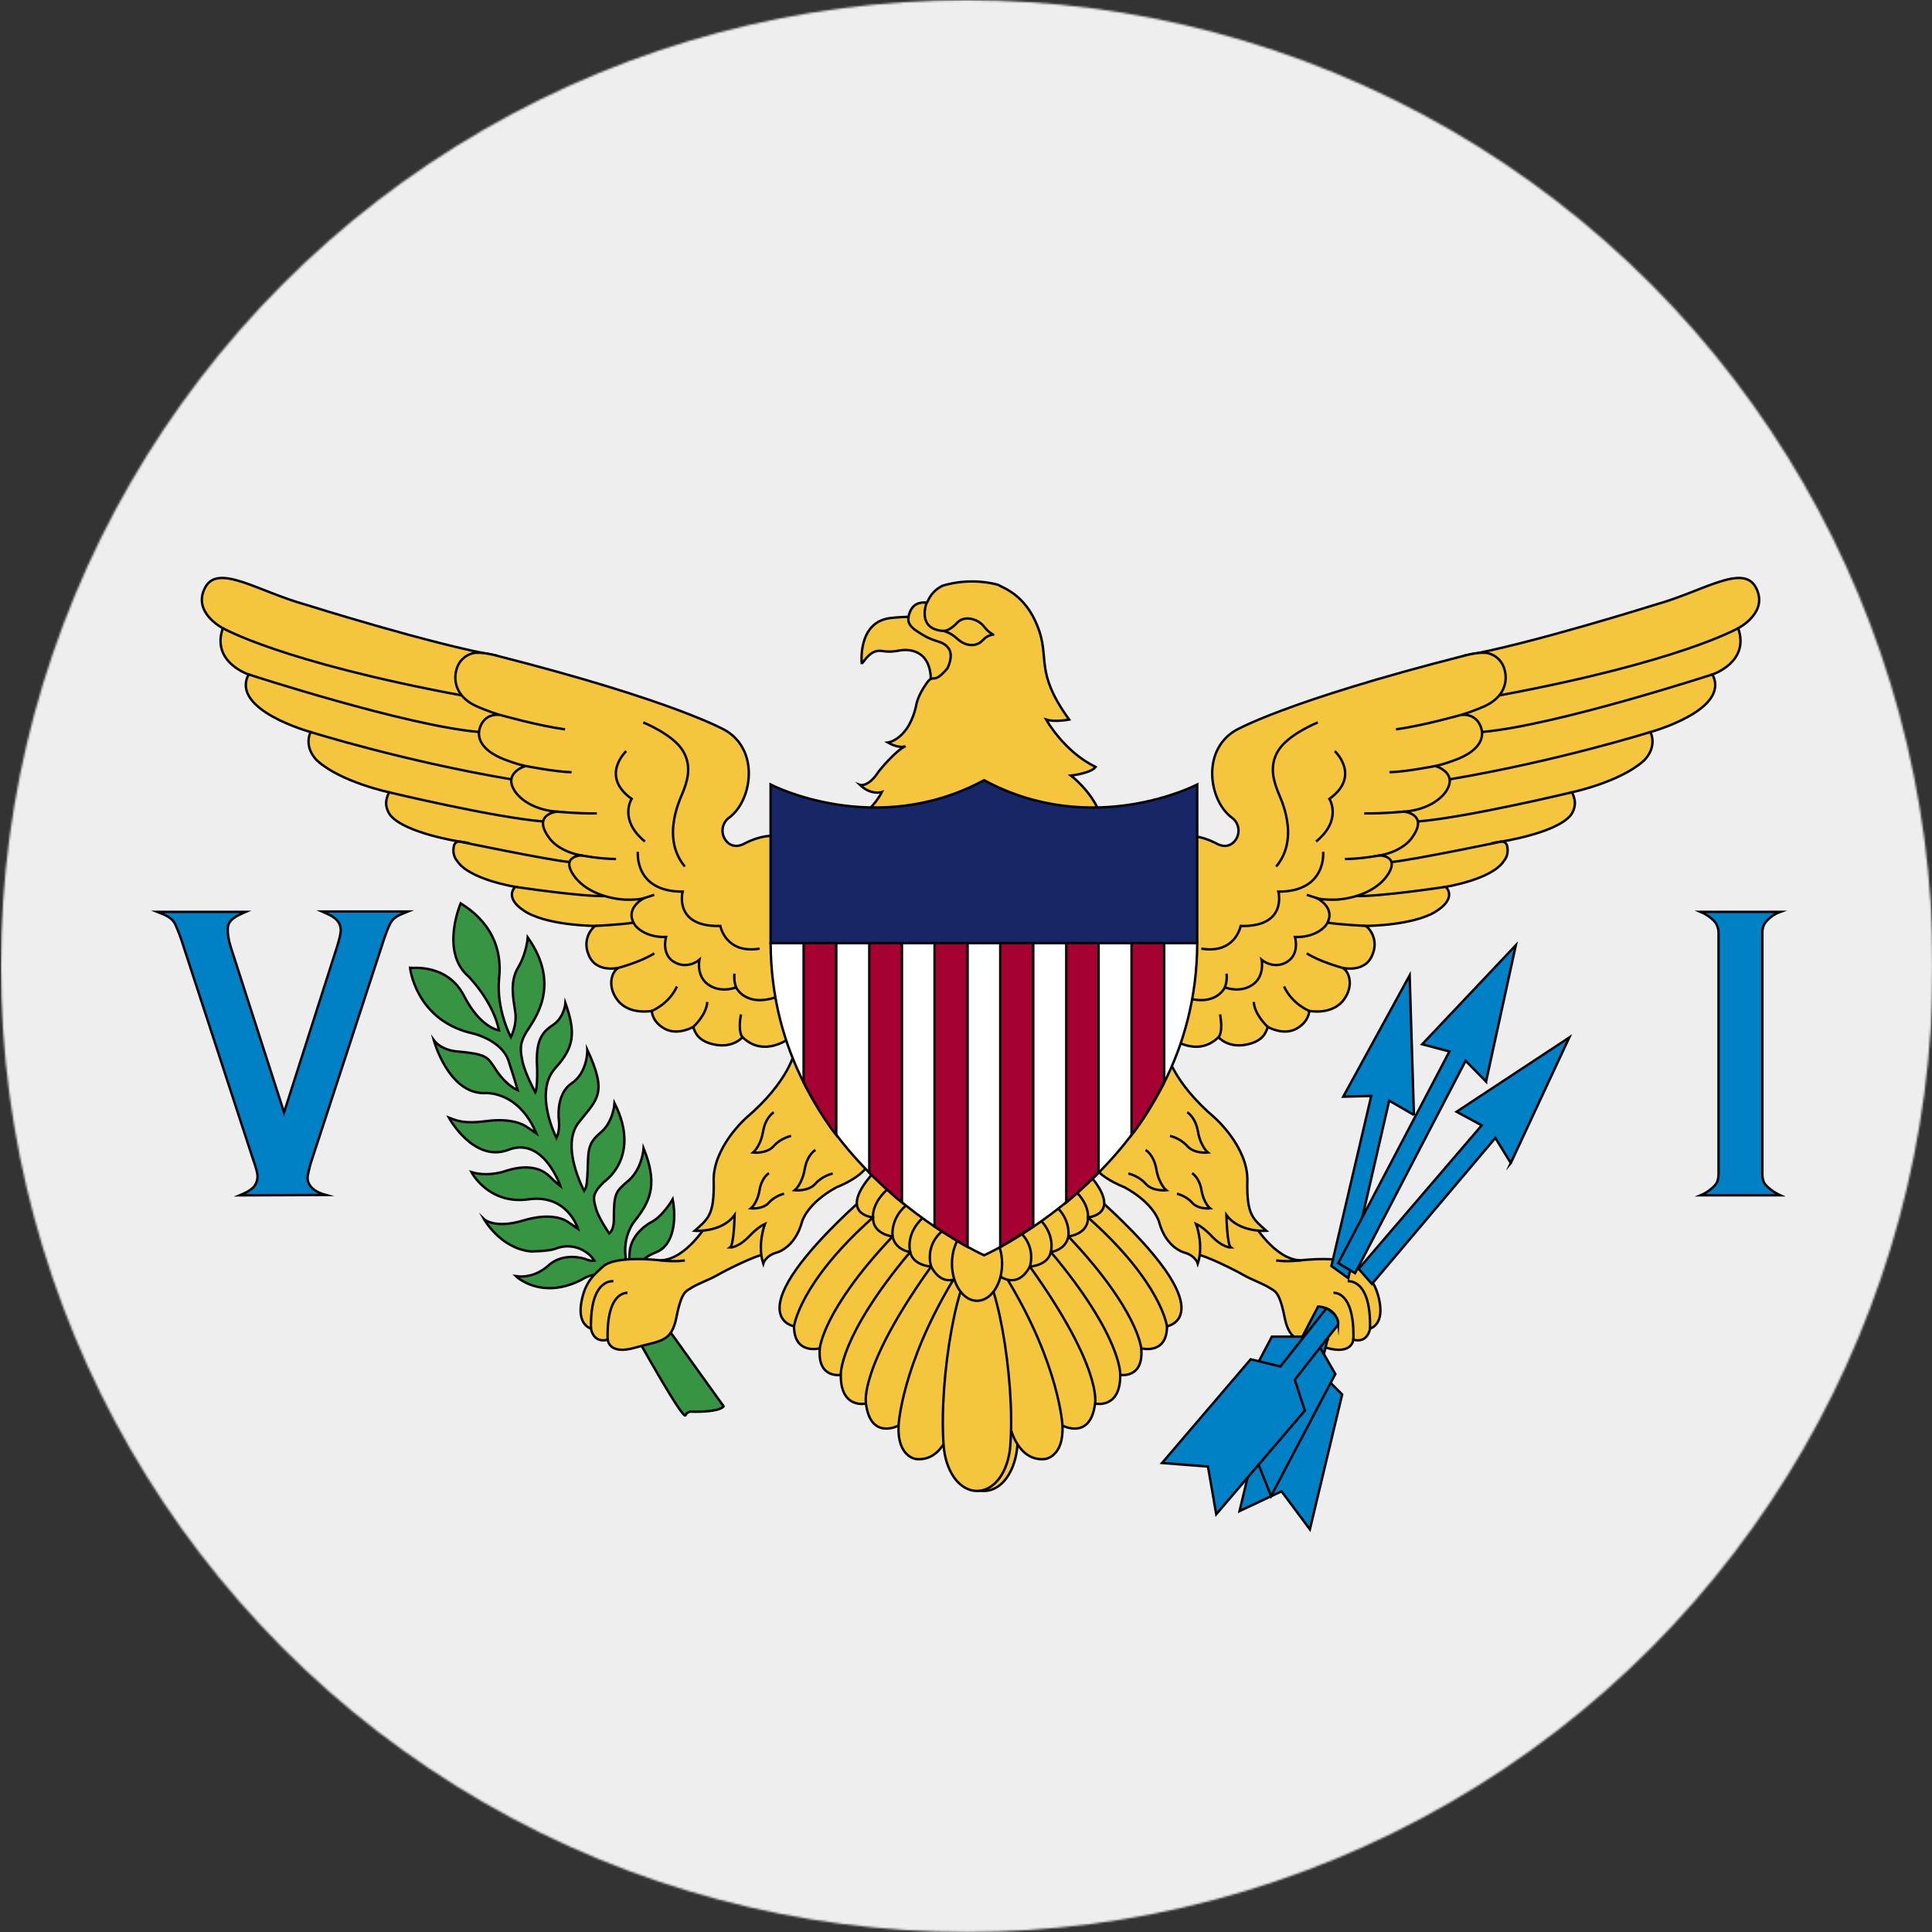 <?xml version="1.0" encoding="UTF-8" standalone="no"?>
<svg
   id="Layer_1"
   data-name="Layer 1"
   viewBox="0 0 960 960"
   version="1.1"
   sodipodi:docname="vi.svg"
   inkscape:version="1.4 (86a8ad7, 2024-10-11)"
   xmlns:inkscape="http://www.inkscape.org/namespaces/inkscape"
   xmlns:sodipodi="http://sodipodi.sourceforge.net/DTD/sodipodi-0.dtd"
   xmlns="http://www.w3.org/2000/svg"
   xmlns:svg="http://www.w3.org/2000/svg">
  <rect x="0" y="0" width="960" height="960" fill="#333333" stroke="none"/>
  <sodipodi:namedview
     id="namedview26"
     pagecolor="#ffffff"
     bordercolor="#666666"
     borderopacity="1.0"
     inkscape:showpageshadow="2"
     inkscape:pageopacity="0.0"
     inkscape:pagecheckerboard="0"
     inkscape:deskcolor="#d1d1d1"
     inkscape:zoom="0.42447917"
     inkscape:cx="341.59509"
     inkscape:cy="705.57055"
     inkscape:window-width="1920"
     inkscape:window-height="1017"
     inkscape:window-x="-8"
     inkscape:window-y="-8"
     inkscape:window-maximized="1"
     inkscape:current-layer="Layer_1" />
  <defs
     id="defs1">
    <style
       id="style1">
      .cls-1, .cls-2, .cls-3, .cls-4, .cls-5, .cls-6, .cls-7, .cls-8, .cls-9, .cls-10, .cls-11 {
        stroke: #010002;
      }

      .cls-1, .cls-2, .cls-3, .cls-4, .cls-5, .cls-8, .cls-10 {
        stroke-miterlimit: 10;
      }

      .cls-1, .cls-2, .cls-4, .cls-5, .cls-7, .cls-8, .cls-11 {
        stroke-width: 1.2px;
      }

      .cls-1, .cls-9, .cls-10 {
        fill: #f4c53d;
      }

      .cls-2 {
        fill: #162667;
      }

      .cls-3, .cls-5, .cls-6 {
        fill: none;
      }

      .cls-3, .cls-6, .cls-9, .cls-10 {
        stroke-width: 1.2px;
      }

      .cls-4 {
        fill: #0081c6;
      }

      .cls-12, .cls-13 {
        stroke-width: 0px;
      }

      .cls-12, .cls-11 {
        fill: #fff;
      }

      .cls-6, .cls-9 {
        stroke-miterlimit: 1.2;
      }

      .cls-13 {
        fill: #eee;
      }

      .cls-7 {
        fill: #a60032;
      }

      .cls-8 {
        fill: #369443;
      }

      .cls-14 {
        mask: url(#mask);
      }
    </style>
    <mask
       id="mask"
       x=".46"
       y=".09"
       width="959.91"
       height="959.91"
       maskUnits="userSpaceOnUse">
      <g
         id="a">
        <circle
           class="cls-12"
           cx="480.42"
           cy="480.04"
           r="479.96"
           id="circle1" />
      </g>
    </mask>
  </defs>
  <g
     class="cls-14"
     mask="url(#mask)"
     id="g1">
    <path
       class="cls-13"
       d="M.46.09h959.91v959.91H.46V.09Z"
       id="path1" />
  </g>
  <g
     id="g26">
    <path
       class="cls-8"
       d="M317.13,631.21s-.71-5.17,8.74-8.91c9.45-3.57,10.16-17.29,8.38-26.39,0,0-4.99,8.74-11.05,11.59,0,0-9.81,5.17-10.34,14.98,0,0,0,3.57-.71,6.24-.36,1.6-4.81-12.12,3.57-22.46,8.38-10.52,10.7-19.08,4.1-35.66,0,0-.71,9.98-7.31,15.87-6.77,5.71-7.49,6.24-7.49,19.97,0,0,0,4.81-2.32,6.42,0,0-5.35-7.67-6.6-12.48-1.43-5.17-1.96-7.13,3.92-13.01,0,0,18.9-12.3,5.35-39.22,0,0-.53,9.45-7.13,14.8-6.42,5.35-5.88,9.09-6.24,18.54-.36,9.45-1.07,8.91-1.78,10.16,0,0-11.94-22.11-2.67-33.87,9.27-11.77,14.44-14.26,4.28-36.19,0,0,.36,11.23-7.84,16.76s-6.24,18.72-6.24,18.72c0,0,.53,4.81-1.25,8.38,0,0-11.59-22.64-.53-34.76,9.45-10.34,10.16-17.65,4.99-32.27,0,0-.53,6.77-5.7,10.52-5.35,3.57-9.27,7.13-8.38,21.39,0,0,.36,9.81-.89,12.48,0,0-4.81-8.91-6.24-14.8-1.25-5.88-1.78-9.27,1.78-15.15,3.57-5.88,17.83-22.82.71-47.07,0,0-.53,7.84-4.81,14.98-4.28,7.13-2.32,15.51-1.43,21.93,1.07,6.42-2.14,12.66-2.14,12.66,0,0-7.31-13.55-5.88-29.06,1.78-15.51-4.64-28.52-19.08-37.44,0,0-10.34,24.07,3.92,36.37,0,0,12.12,12.12,15.15,26.74,0,0-9.27-1.07-17.47-17.29-8.38-16.05-25.67-13.55-26.74-13.73,0,0,2.67,24.96,29.24,32.09,0,0,17.11,3.03,20.15,15.51,0,0,2.85,8.56,4.1,13.19,0,0-5.35-2.14-10.34-9.45-4.99-7.49-4.28-8.38-21.04-9.98,0,0-6.77-.71-10.34-5.53,0,0,7.13,26.56,25.14,26.39,0,0,16.58-1.78,25.85,19.97l-4.28-2.85c-2.32-1.78-8.56-4.81-20.68-3.21s-15.51-.71-18.54-1.78c0,0,12.3,22.64,29.59,16.05,17.29-6.77,25.67,17.47,25.85,18.01,0,0-2.32-1.78-5.35-4.81-3.03-3.03-9.45-6.6-21.39-2.85,0,0-8.74,3.39-17.47.71,0,0,8.38,16.22,28.17,13.55,19.61-2.85,24.78,14.62,24.78,14.62l-4.46-3.03c-1.78-1.43-8.56-5.35-22.82-1.07-14.26,4.28-19.43-.71-19.43-.71,0,0,8.02,14.44,23.18,16.05,0,0,8.38,0,12.12-1.25,7.1-3.01,15.34-.54,19.61,5.88,0,0-1.78.36-4.64-.89,0,0-10.16-3.57-17.83,2.85,0,0-6.77,7.13-16.58,5.71,0,0,12.48,12.12,32.63,1.78,0,0,6.77-4.81,11.59-1.07,4.99,3.74,16.58-3.57,16.58-3.57h0Z"
       id="path2" />
    <g
       id="g6">
      <path
         class="cls-1"
         d="M428.2,329.92s-2.32-20.86,14.26-22.82c17.11-1.96,25.67,1.6,25.67,1.6l7.67,15.15-2.67,10.34-10.7,4.81s1.78-15.69-12.48-16.05c-3.57,0-5.88,1.43-11.59.53-5.88-1.07-8.91,5.35-10.16,6.24v.18Z"
         id="path3" />
      <path
         class="cls-1"
         d="M544.44,381.09c-2.5,3.21-12.3,4.28-12.3,4.28,0,0,10.16,7.67,14.44,18.9,4.46,11.05-117.31,0-117.31,0,0,0,5.35-3.74,8.91-10.7,0,0-5.35,1.78-10.88-3.57,0,0,4.1,1.43,9.27-6.6,0,0,7.84-9.98,13.37-12.66,0,0-2.67,1.6-8.74-1.78,0,0,10.7-1.43,14.26-19.43,0,0,.71-3.92,4.81-9.81,3.92-5.7,3.03,1.25,10.52-7.67,0,0,3.39-6.42.36-10.16-3.03-3.74-6.06-2.5-12.3-6.24s-8.91-5.7-6.77-11.41,7.49-4.81,8.38-4.81c.71,0,1.25-4.99,7.84-8.38,8.94-2.65,18.42-2.83,27.46-.53,2.67,1.6,13.55,4.81,19.79,20.68,6.42,16.05-1.78,22.11,15.69,46.35,0,0-7.13,1.43-11.41,0,0,0,8.91,16.05,24.6,23.53h0Z"
         id="path4" />
      <path
         class="cls-5"
         d="M469.03,313.52c-13.91-.71-8.56-14.08-8.56-14.08"
         id="path5" />
      <path
         class="cls-1"
         d="M493.45,315.3s-2.5-1.25-4.46-3.92c-3.03-3.92-9.63-5.7-13.19-2.14,0,0-3.57,4.1-6.77,4.28,0,0,3.57,1.07,6.06,3.39,2.5,2.32,5.17,3.92,8.91,3.57,3.57-.71,4.28-2.67,5.88-3.74,1.78-1.25,3.57-1.43,3.57-1.43h0Z"
         id="path6" />
    </g>
    <path
       class="cls-8"
       d="M314.99,661.88s-.36-8.91,11.05-9.81l33.52,46.71s-1.25,3.03-16.4,2.67c0,0-1.78,0-2.5,1.78-1.25,2.85-25.67-41.36-25.67-41.36h0Z"
       id="path7" />
    <g
       id="vi-a">
      <path
         class="cls-10"
         d="M351.82,607.58s-10.71,18.38-23.66,18.68c0,0-22.27-2.71-28.56,3.11-4.4,4.06-8.89,7.41-10.74,17.78-1.8,10.37,3.54,12.6,4.81,13.06,0,0,.99,7.41,8.31,5.48,0,0,.43,7.73,13.36,4.02,12.95-3.71,18.32-2.53,20.83-15.42,2.56-12.9,4.9-12.69,7.19-14.24,3.09-2.08,8.91-4.04,13.23-6.53,3.86-2.23,18.72-9.79,23.79-10.37,5.07-.6,3.95-17.65,3.95-17.65h-13.1l-6.33-9.34-13.08,11.42ZM393.05,515.38s-13.1,10.67-24.09,0c0,0-4.42,5.33-13.31,3.78-8.85-1.57-10.33-6.23-11.17-8.89,0,0-7.69,4.47-14.17.92-6.44-3.52-6.44-8.87-6.44-8.87,0,0-11.27,2.23-17.05-5.41-5.78-7.62-2.25-15.18.86-16.08,0,0-12.17,3.2-15.5-7.26-1.82-4.79-.4-10.2,3.52-13.48,0,0-25.64-.13-36.16-8.16,0,0-8.74-5.5-3.52-11.27,0,0-23.08-3.69-28.86-12.88,0,0-2.53-2.53-1.7-6.98,0,0,.15-2.51,2.68-2.66,0,0-26.32-4.08-33.93-12.75,0,0-3.65-3.99-1.83-9.34,0,0,.39-1.4,1.01-2.36,0,0-23.96-5.05-35.77-15.72,0,0-6.83-6.08-3.31-14.24,0,0-40.05-10.95-30.77-28.6,0,0-18.72-6.08-12.8-22.98,0,0-15.48-7.86-8.74-20.31,6.46-11.92,26.32,2.08,49.82,8.59,0,0,63.64,20.01,94.97,25.34l89.02,132.55,51.94,20.01,5.28,37.06Z"
         id="path8" />
      <path
         class="cls-10"
         d="M393.67,417.77s-8.35-6.27-23.23,1.1c0,0-5,3.46-8.95-.32-3.2-3.05-3.32-8.12-.27-11.32.36-.38.76-.72,1.19-1.02,11.1-8.22,15.2-32.9-1.67-43.14,0,0-24.48-14.52-114.3-37.36,0,0-7.52-2.1-11.55-1.1-3.98,1.02-7.08,4.13-8.07,8.12,0,0-4.04,11.44,9.49,17.99,0,0,6.1,2.79,12.39,4.6,0,0-6.91-1.5-9.88,5.33-2.79,6.53,1.29,13.21,13.96,17.5,0,0,3.44,1.33,8.31,2.51,0,0-10.84,3.11-5.63,11.87,0,0,4.64,9.19,21.04,10.82,0,0-12.24,1.33-3.61,12.97,0,0,3.8,6.38,15.76,8.74,0,0-9.06.3-4.51,8.44,4.6,8.16,15.35,12.75,25.96,13.51,0,0,5.73.3,9.75-.6,0,0-10.09,5.05-4.17,13.48,0,0,4.36,6.01,15.27,5.71,0,0-2.81,9.45,5.17,13.01,6.23,2.79,11.4-1.67,11.4-1.67,0,0-2.1,10.11,6.98,13.68,0,0,4.53,2.34,11.29,0,0,0,5.15,11.57,23.53,3.44,18.38-8.09,4.34-76.25,4.34-76.25v-.02ZM394.75,522.85s-2.68,14.47-24.05,32.68c0,0-16.49,14.54-16.08,31.28.43,17.07-2.94,18.98-9.43,24.76,0,0,13.38,1.05,19.84-7.86,0,0-.28,14.82-2.25,16.17,0,0,4.21.26,10.29-6.38,0,0,3.65-3.86,7.04-5.35,0,0-3.95,10.24-.86,19.73,0,0,.99-3.71,6.21-5.35,0,0,9.45-1.93,13.1-15.57,0,0,2.38-9.02,17.18-17.05,0,0,16.75-6.31,16.32-14.56-.43-8.27-37.28-52.52-37.28-52.52h-.02Z"
         id="path9" />
      <path
         class="cls-9"
         d="M472.39,709.42s-3.84,16.92-17.18,15.57c0,0-9.43-.9-8.72-16.62,0,0-13.94,7.43-16.19-10.95,0,0-12.67,2.94-12.52-14.24,0,0-11.81,2.06-10.41-13.21,0,0-12.82,3.44-12.82-10.95,0,0-29.98-4.98,32.51-61.97l55.74,33.2-10.41,79.17Z"
         id="path10" />
      <path
         class="cls-10"
         d="M478.59,633.43s-9.3,8.25-15.91-4.08c0,0-9.02-.43-10.41-7.26,0,0-7.32-.73-8.74-7.71,0,0-9.98-1.03-9.71-9.47,0,0-18.17-1.42,0-21.99,18.17-20.57,48.98,34.14,48.98,34.14l-4.21,16.36ZM488.94,628.32c9.02,0,19.22,56.26,16.58,90.16-.97,12.3-7.56,22.35-16.58,22.35s-15.59-10.05-16.53-22.35c-2.66-33.9,7.54-90.16,16.53-90.16"
         id="path11" />
      <ellipse
         class="cls-10"
         cx="488.94"
         cy="627.89"
         rx="12.45"
         ry="18.47"
         id="ellipse11" />
      <path
         class="cls-6"
         d="M446.49,708.37s1.42-29.78,27.23-72.49M430.3,697.42s-4.02-17.2,32.38-68.07c0,0-4.23-12.13,8.72-19.93M417.79,683.18s-1.14-18.62,34.48-61.09c0,0-3.16-10.95,9.75-19.71M407.37,669.98s1.33-18.81,36.16-55.59c0,0-1.72-11.25,10.74-18.23M394.57,659.03s2.51-21.49,39.25-54.11c0,0-1.27-8.46,10.97-17.05"
         id="path12" />
      <path
         class="cls-3"
         d="M110.76,312.14s28.84,16.71,118.72,33.41M123.55,335.12s78.09,25.47,114.47,28.6M154.3,363.72s45.82,14.39,99.48,23.47M193.4,393.7s51.75,12.43,76.48,14.49M228.14,418.13s43.78,9.13,54.86,10.22M256.01,440.66s31.95,4.85,44.66,4.6M295.69,460.07s12.93-.6,19.13-1.63M307.65,480.83s10.99-2.96,17.46-7.11M323.84,502.32s8.46-3.26,12.54-12.15M344.48,510.27s6.53-5.86,6.96-12.39M368.96,515.38s-2.45-2.13-.77-11.32M365.8,490.58s-1.29-2.62-.86-6.79M319.64,358.98s14.77,5.93,19.69,14.09c4.94,8.16,1.7,16.08,0,20.61-.84,2.3-11.25,22.37.99,36.91M319.83,446.35s.09-.06,5.28-1.72M288.65,425s8.8,1.76,17.46,1.85M276.48,403.27s10.35,1.05,20.08.9M261.08,380.6s14.92,2.96,22.93,3.11M248.69,355.3s18.4,5.24,32.08,7.11M311.18,373.23s-13.23,12.3,2.68,23.73c0,0-6.61,10.37,6.61,21.19M316.95,423.26s-1.98,19.8,22.25,19.8c0,0-4.66,17.63,18.72,17.05,0,0,2.66,14.09,19.54,11.25M340.29,626.28s-3.84.86-12.15,0M304.78,636.65s-11.68-1.78-11.12,23.58M311.82,642.43s-10.56-1.33-9.88,23.28M413.75,583.14s-5.07,1.03-8.59,5.05c-3.5,3.99-10.26,3.24-10.26,3.24,0,0,3.65-2.96,4.94-10.37,1.25-7.41,5.35-9.64,5.35-9.64M393.09,564.42s-5.07,1.03-8.59,5.02c-3.52,4.02-10.29,3.26-10.29,3.26,0,0,3.65-2.96,4.94-10.37,1.27-7.41,5.35-9.64,5.35-9.64M389.59,593.17s-4.42.92-7.49,4.4c-3.07,3.5-8.98,2.86-8.98,2.86,0,0,3.22-2.58,4.29-9.06,1.12-6.46,4.68-8.42,4.68-8.42"
         id="path13" />
    </g>
    <g
       id="vi-a-2"
       data-name="vi-a">
      <path
         class="cls-10"
         d="M622.6,607.58s10.71,18.38,23.66,18.68c0,0,22.27-2.71,28.56,3.11,4.4,4.06,8.89,7.41,10.74,17.78,1.8,10.37-3.54,12.6-4.81,13.06,0,0-.99,7.41-8.31,5.48,0,0-.43,7.73-13.36,4.02-12.95-3.71-18.32-2.53-20.83-15.42-2.56-12.9-4.9-12.69-7.19-14.24-3.09-2.08-8.91-4.04-13.23-6.53-3.86-2.23-18.72-9.79-23.79-10.37-5.07-.6-3.95-17.65-3.95-17.65h13.1l6.33-9.34,13.08,11.42ZM581.38,515.38s13.1,10.67,24.09,0c0,0,4.42,5.33,13.31,3.78,8.85-1.57,10.33-6.23,11.17-8.89,0,0,7.69,4.47,14.17.92,6.44-3.52,6.44-8.87,6.44-8.87,0,0,11.27,2.23,17.05-5.41,5.78-7.62,2.25-15.18-.86-16.08,0,0,12.17,3.2,15.5-7.26,1.82-4.79.4-10.2-3.52-13.48,0,0,25.64-.13,36.16-8.16,0,0,8.74-5.5,3.52-11.27,0,0,23.08-3.69,28.86-12.88,0,0,2.53-2.53,1.7-6.98,0,0-.15-2.51-2.68-2.66,0,0,26.32-4.08,33.93-12.75,0,0,3.65-3.99,1.83-9.34,0,0-.39-1.4-1.01-2.36,0,0,23.96-5.05,35.77-15.72,0,0,6.83-6.08,3.31-14.24,0,0,40.05-10.95,30.77-28.6,0,0,18.72-6.08,12.8-22.98,0,0,15.48-7.86,8.74-20.31-6.46-11.92-26.32,2.08-49.82,8.59,0,0-63.64,20.01-94.97,25.34l-89.02,132.55-51.94,20.01-5.28,37.06Z"
         id="path14" />
      <path
         class="cls-10"
         d="M580.75,417.77s8.35-6.27,23.23,1.1c0,0,5,3.46,8.95-.32,3.2-3.05,3.32-8.12.27-11.32-.36-.38-.76-.72-1.19-1.02-11.1-8.22-15.2-32.9,1.67-43.14,0,0,24.48-14.52,114.3-37.36,0,0,7.52-2.1,11.55-1.1,3.98,1.02,7.08,4.13,8.07,8.12,0,0,4.04,11.44-9.49,17.99,0,0-6.1,2.79-12.39,4.6,0,0,6.91-1.5,9.88,5.33,2.79,6.53-1.29,13.21-13.96,17.5,0,0-3.44,1.33-8.31,2.51,0,0,10.84,3.11,5.63,11.87,0,0-4.64,9.19-21.04,10.82,0,0,12.24,1.33,3.61,12.97,0,0-3.8,6.38-15.76,8.74,0,0,9.06.3,4.51,8.44-4.6,8.16-15.35,12.75-25.96,13.51,0,0-5.73.3-9.75-.6,0,0,10.09,5.05,4.17,13.48,0,0-4.36,6.01-15.27,5.71,0,0,2.81,9.45-5.17,13.01-6.23,2.79-11.4-1.67-11.4-1.67,0,0,2.1,10.11-6.98,13.68,0,0-4.53,2.34-11.29,0,0,0-5.15,11.57-23.53,3.44-18.38-8.09-4.34-76.25-4.34-76.25v-.02ZM579.68,522.85s2.68,14.47,24.05,32.68c0,0,16.49,14.54,16.08,31.28-.43,17.07,2.94,18.98,9.43,24.76,0,0-13.38,1.05-19.84-7.86,0,0,.28,14.82,2.25,16.17,0,0-4.21.26-10.29-6.38,0,0-3.65-3.86-7.04-5.35,0,0,3.95,10.24.86,19.73,0,0-.99-3.71-6.21-5.35,0,0-9.45-1.93-13.1-15.57,0,0-2.38-9.02-17.18-17.05,0,0-16.75-6.31-16.32-14.56.43-8.27,37.28-52.52,37.28-52.52h.02Z"
         id="path15" />
      <path
         class="cls-9"
         d="M502.04,709.42s3.84,16.92,17.18,15.57c0,0,9.43-.9,8.72-16.62,0,0,13.94,7.43,16.19-10.95,0,0,12.67,2.94,12.52-14.24,0,0,11.81,2.06,10.41-13.21,0,0,12.82,3.44,12.82-10.95,0,0,29.98-4.98-32.51-61.97l-55.74,33.2,10.41,79.17Z"
         id="path16" />
      <path
         class="cls-10"
         d="M495.83,633.43s9.3,8.25,15.91-4.08c0,0,9.02-.43,10.41-7.26,0,0,7.32-.73,8.74-7.71,0,0,9.98-1.03,9.71-9.47,0,0,18.17-1.42,0-21.99-18.17-20.57-48.98,34.14-48.98,34.14l4.21,16.36ZM485.48,628.32c-9.02,0-19.22,56.26-16.58,90.16.97,12.3,7.56,22.35,16.58,22.35s15.59-10.05,16.53-22.35c2.66-33.9-7.54-90.16-16.53-90.16"
         id="path17" />
      <ellipse
         class="cls-10"
         cx="485.48"
         cy="627.89"
         rx="12.45"
         ry="18.47"
         id="ellipse17" />
      <path
         class="cls-6"
         d="M527.93,708.37s-1.42-29.78-27.23-72.49M544.12,697.42s4.02-17.2-32.38-68.07c0,0,4.23-12.13-8.72-19.93M556.64,683.18s1.14-18.62-34.48-61.09c0,0,3.16-10.95-9.75-19.71M567.05,669.98s-1.33-18.81-36.16-55.59c0,0,1.72-11.25-10.74-18.23M579.85,659.03s-2.51-21.49-39.25-54.11c0,0,1.27-8.46-10.97-17.05"
         id="path18" />
      <path
         class="cls-3"
         d="M863.67,312.14s-28.84,16.71-118.72,33.41M850.87,335.12s-78.09,25.47-114.47,28.6M820.13,363.72s-45.82,14.39-99.48,23.47M781.02,393.7s-51.75,12.43-76.48,14.49M746.28,418.13s-43.78,9.13-54.86,10.22M718.41,440.66s-31.95,4.85-44.66,4.6M678.73,460.07s-12.93-.6-19.13-1.63M666.77,480.83s-10.99-2.96-17.46-7.11M650.58,502.32s-8.46-3.26-12.54-12.15M629.95,510.27s-6.53-5.86-6.96-12.39M605.47,515.38s2.45-2.13.77-11.32M608.62,490.58s1.29-2.62.86-6.79M654.79,358.98s-14.77,5.93-19.69,14.09c-4.94,8.16-1.7,16.08,0,20.61.84,2.3,11.25,22.37-.99,36.91M654.6,446.35s-.09-.06-5.28-1.72M685.77,425s-8.8,1.76-17.46,1.85M697.95,403.27s-10.35,1.05-20.08.9M713.34,380.6s-14.92,2.96-22.93,3.11M725.73,355.3s-18.4,5.24-32.08,7.11M663.25,373.23s13.23,12.3-2.68,23.73c0,0,6.61,10.37-6.61,21.19M657.47,423.26s1.98,19.8-22.25,19.8c0,0,4.66,17.63-18.72,17.05,0,0-2.66,14.09-19.54,11.25M634.13,626.28s3.84.86,12.15,0M669.65,636.65s11.68-1.78,11.12,23.58M662.61,642.43s10.56-1.33,9.88,23.28M560.68,583.14s5.07,1.03,8.59,5.05c3.5,3.99,10.26,3.24,10.26,3.24,0,0-3.65-2.96-4.94-10.37-1.25-7.41-5.35-9.64-5.35-9.64M581.33,564.42s5.07,1.03,8.59,5.02c3.52,4.02,10.29,3.26,10.29,3.26,0,0-3.65-2.96-4.94-10.37-1.27-7.41-5.35-9.64-5.35-9.64M584.83,593.17s4.42.92,7.49,4.4c3.07,3.5,8.98,2.86,8.98,2.86,0,0-3.22-2.58-4.29-9.06-1.12-6.46-4.68-8.42-4.68-8.42"
         id="path19" />
    </g>
    <path
       class="cls-4"
       d="M702.58,554.02l-12.3-7.13-20.32,88.25-8.38-6.06,19.79-84.51-13.91.36,32.98-60.26,2.14,69.53v-.18ZM750.71,577.91l-7.67-12.48-61.33,72.56-6.6-7.49,61.15-71.31-12.48-6.77,55.98-36.9-29.06,62.4Z"
       id="path20" />
    <path
       class="cls-4"
       d="M738.41,537.44l-10.16-10.34-54.91,105.54-8.38-4.99,55.27-105.19-13.55-3.57,46.53-49.21-14.8,67.75ZM659.79,664.91l-4.1,16.76,11.23,11.23-16.05,67.03-14.08-18.9-20.86,9.81,16.05-67.21,14.62-4.1,3.74-16.76s4.46-1.78,9.45,2.14Z"
       id="path21" />
    <path
       class="cls-4"
       d="M663.53,653.68l-8.02,15.15,8.02,13.91-31.91,60.62-8.91-22.29-22.64,3.74,31.91-60.62h15.15l7.84-14.98s5.71,0,8.56,4.46h0Z"
       id="path22" />
    <path
       class="cls-4"
       d="M664.96,658.13l-21.57,27.46,4.99,15.33-44.04,51.52-4.1-23.71-22.82-1.78,44.04-51.52,14.8,3.57,22.82-28.88s6.24,3.03,5.88,8.02h0ZM119.06,593.95c5.17-2.14,8.91-4.1,8.91-9.63,0-1.25-.71-4.1-2.32-8.56l-34.41-105.36c-1.17-3.9-2.6-7.71-4.28-11.41-1.6-3.03-4.64-4.28-8.74-5.88h43.86c-4.81,2.14-9.09,3.92-8.91,8.91,0,2.14.36,4.81,1.43,8.38l26.56,82.37,26.39-82.54c1.07-3.57,1.78-6.24,1.78-8.2-.18-5.35-4.81-7.13-9.27-9.09h42.61c-3.92,1.6-7.13,2.67-8.74,5.88-.71,1.43-2.32,4.99-4.28,11.41l-34.41,105.19c-1.03,2.9-1.8,5.88-2.32,8.91,0,0-1.6,6.6,8.91,9.45l-42.79.18ZM853.94,583.26v-119.45c.06-1.61-.31-3.21-1.07-4.64-.53-1.25-3.57-4.28-7.84-6.06h39.58c-3.15,1.12-5.89,3.17-7.84,5.88-.78,1.48-1.15,3.14-1.07,4.81v119.45c0,1.96.36,3.57,1.07,4.81.71,1.07,3.57,3.92,7.84,5.88h-39.58c4.28-1.78,7.13-4.81,7.84-5.88.71-1.25,1.07-2.85,1.07-4.99v.18Z"
       id="path23" />
    <path
       class="cls-11"
       d="M489,623.73s105.54-46.89,105.9-155.1h-211.98c.36,108.22,106.08,155.1,106.08,155.1Z"
       id="path24" />
    <path
       class="cls-7"
       d="M399.32,468.62v69.17s8.02,16.05,16.22,26.21v-95.38h-16.22ZM431.95,468.62v114.1s10.16,9.98,16.22,14.8v-128.9h-16.22ZM464.39,468.62v140.84s11.77,7.67,16.4,10.16v-151h-16.4ZM578.49,468.62v69.17s-8.02,16.05-16.22,26.21v-95.38h16.22ZM545.87,468.62v114.1s-10.16,9.98-16.05,14.8v-128.9h16.05ZM513.42,468.62v140.84s-11.77,7.67-16.4,10.16v-151h16.4Z"
       id="path25" />
    <path
       class="cls-2"
       d="M594.89,389.82s-51.88,27.1-105.9-2.14c-54.2,29.24-106.08,2.14-106.08,2.14v78.8h211.98v-78.8Z"
       id="path26" />
  </g>
</svg>
